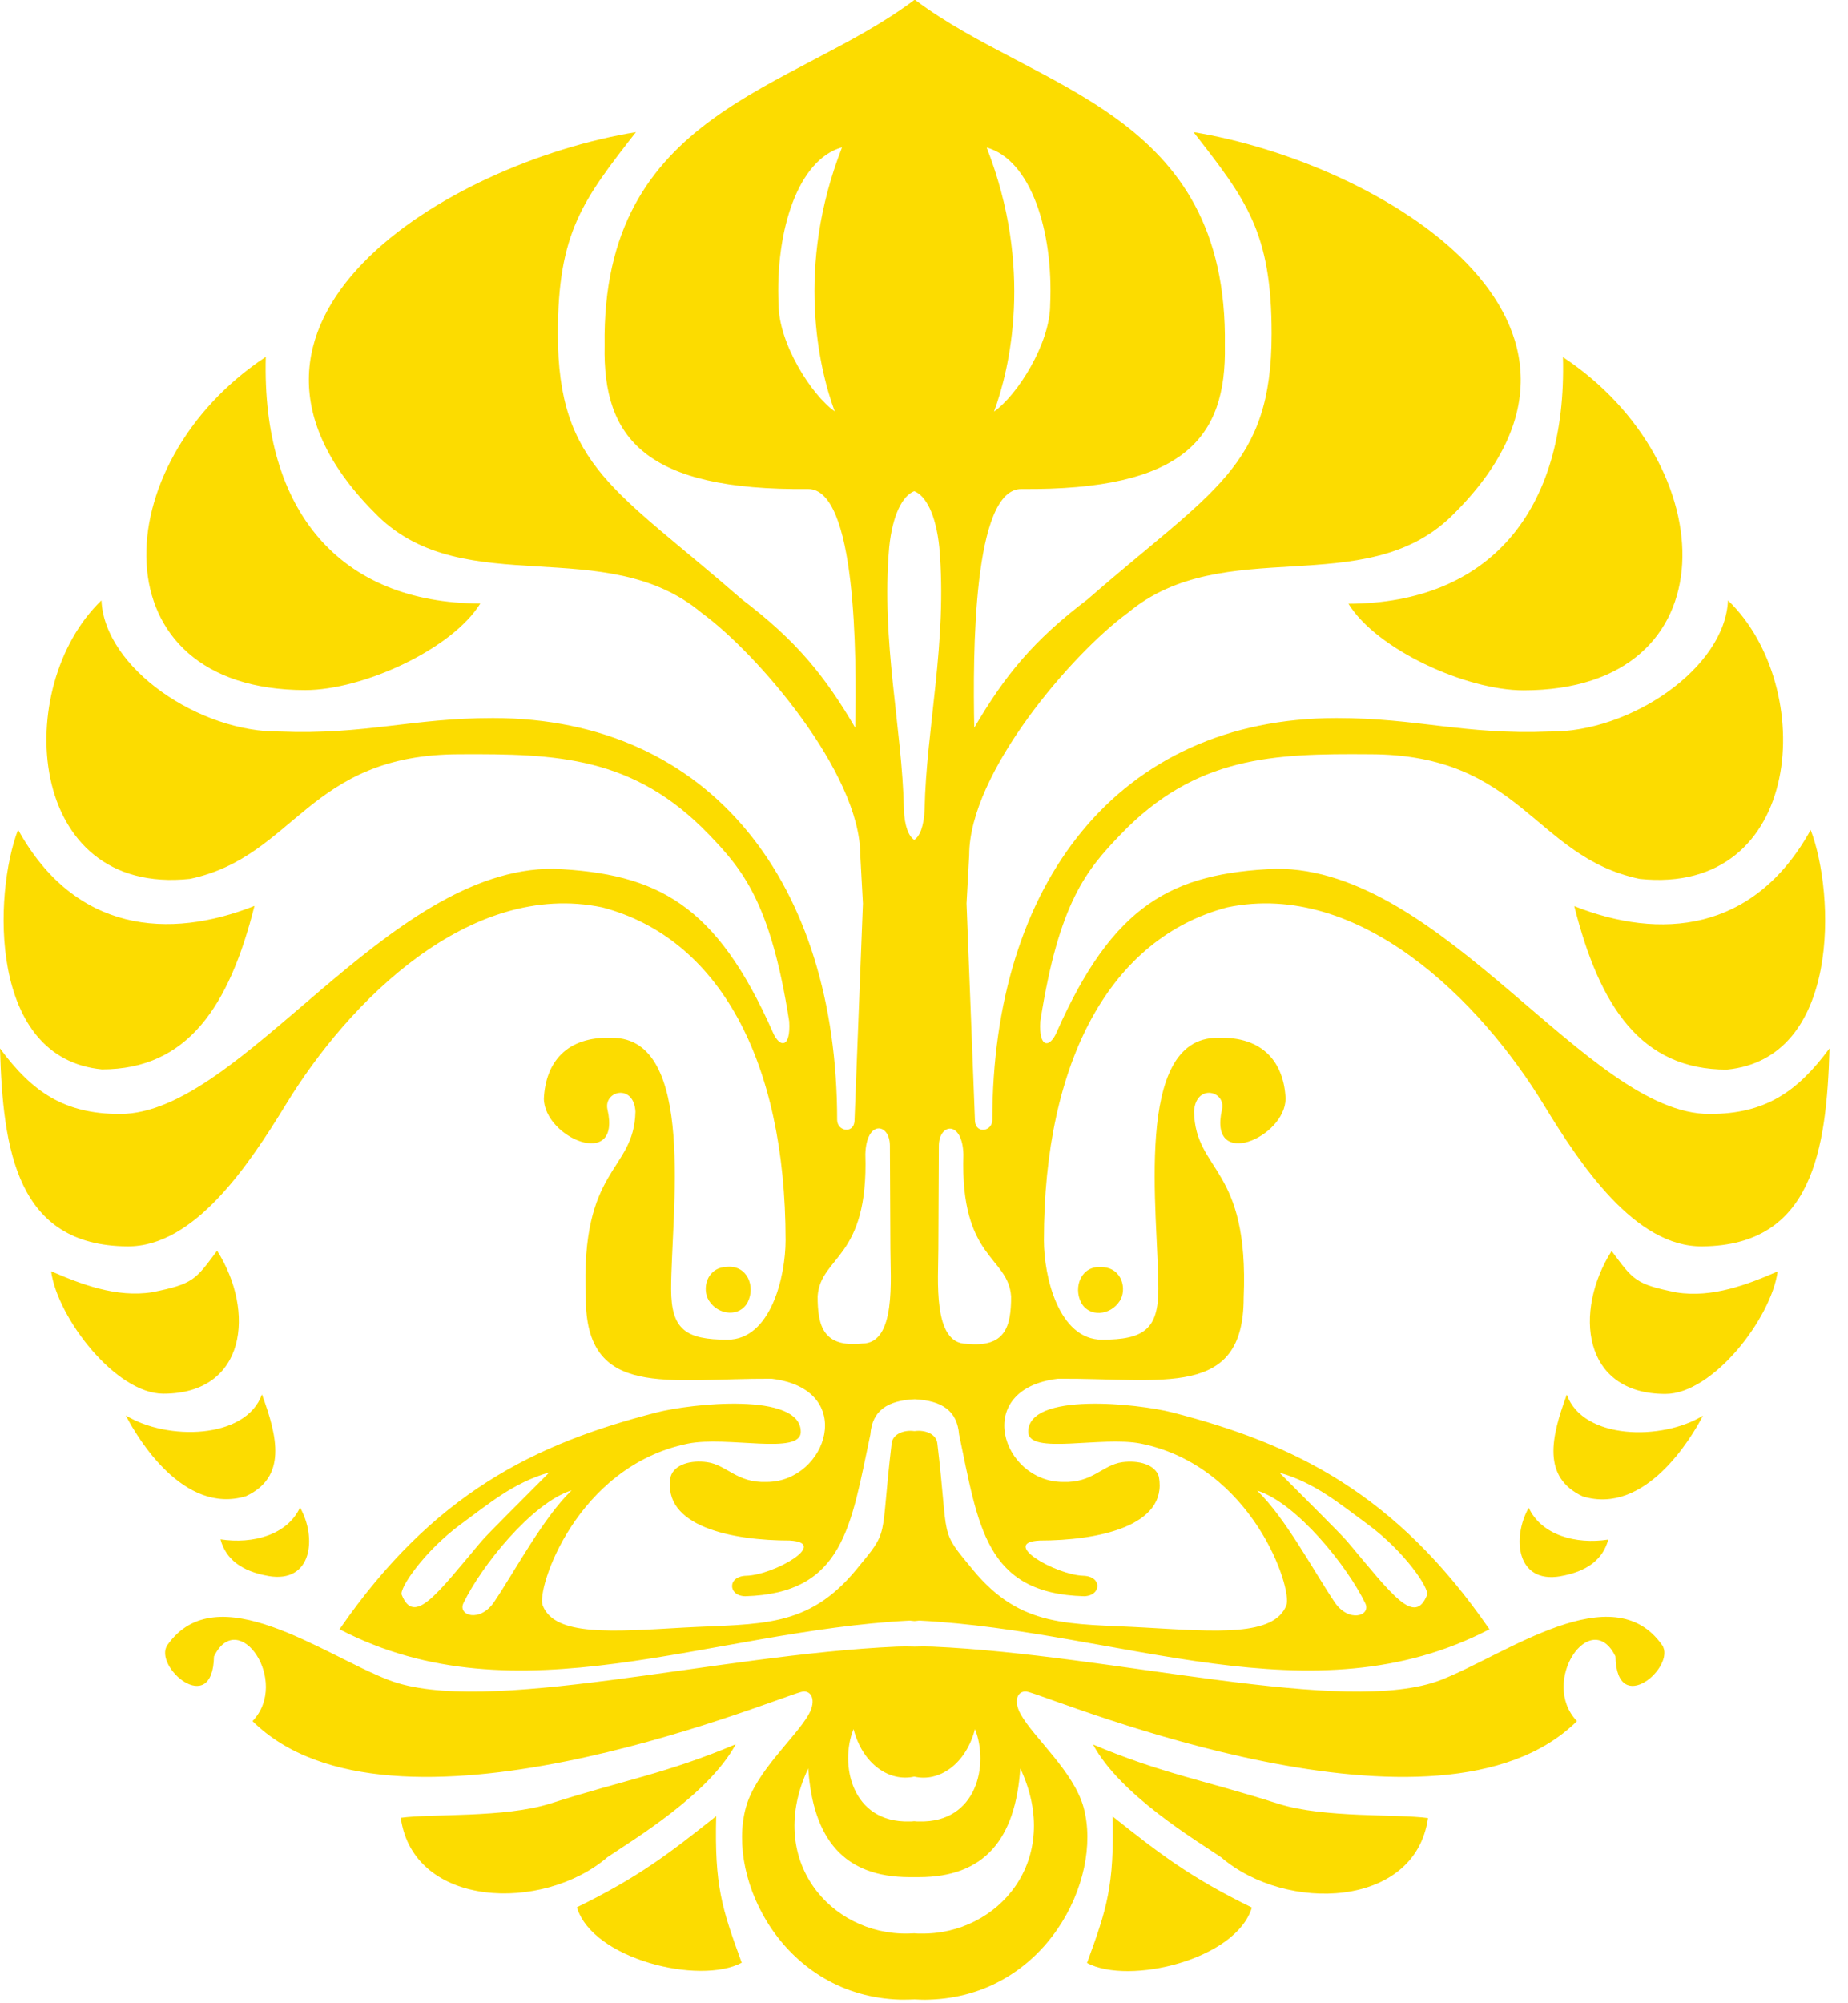 <svg width="96" height="104" viewBox="0 0 96 104" fill="none" xmlns="http://www.w3.org/2000/svg">
<path fill-rule="evenodd" clip-rule="evenodd" d="M47.494 100.37C47.606 100.383 47.706 100.383 47.819 100.383C51.863 100.458 55.23 96.54 53.002 91.808C52.751 95.476 51.149 97.454 47.732 97.454C47.657 97.454 47.569 97.454 47.494 97.454C47.419 97.454 47.331 97.454 47.256 97.454C43.839 97.454 42.236 95.476 41.986 91.808C39.745 96.54 43.125 100.458 47.168 100.383C47.281 100.383 47.394 100.37 47.494 100.37ZM47.494 94.549C47.581 94.562 47.669 94.562 47.757 94.562C50.748 94.637 51.387 91.608 50.648 89.767C50.173 91.595 48.783 92.534 47.494 92.234C46.204 92.521 44.815 91.595 44.339 89.767C43.601 91.595 44.239 94.637 47.231 94.562C47.319 94.562 47.406 94.562 47.494 94.549ZM47.494 85.486C47.819 85.474 48.132 85.474 48.433 85.486C57.871 85.899 69.889 89.141 74.858 87.214C78.263 85.887 83.771 81.768 86.338 85.399C87.114 86.5 83.984 89.229 83.921 85.999C82.657 83.396 79.953 87.289 81.919 89.354C74.758 96.44 55.292 88.365 53.427 87.84C52.889 87.689 52.601 88.253 53.027 89.004C53.703 90.218 55.793 91.983 56.294 93.848C57.308 97.604 54.291 103.637 48.257 103.813C48.007 103.825 47.757 103.813 47.519 103.8C47.281 103.813 47.031 103.813 46.78 103.813C40.746 103.65 37.717 97.616 38.744 93.848C39.244 91.983 41.335 90.206 42.011 89.004C42.436 88.253 42.136 87.689 41.61 87.84C39.745 88.365 20.279 96.44 13.119 89.354C15.084 87.289 12.38 83.396 11.116 85.999C11.053 89.229 7.924 86.5 8.7 85.399C11.266 81.768 16.762 85.899 20.179 87.214C25.136 89.141 37.166 85.899 46.592 85.486C46.88 85.474 47.193 85.474 47.531 85.486H47.494ZM47.494 74.295C46.968 74.22 46.355 74.445 46.317 74.959C45.704 80.091 46.254 79.34 44.477 81.493C41.961 84.547 39.495 84.284 35.539 84.497C31.796 84.71 28.817 84.96 28.191 83.346C27.853 82.494 29.943 76.123 35.739 74.946C37.792 74.533 41.598 75.559 41.598 74.333C41.598 72.255 35.889 72.868 34.099 73.331C27.815 74.946 22.52 77.512 17.638 84.585C26.876 89.392 36.803 84.672 47.256 84.134C47.343 84.147 47.419 84.147 47.506 84.159C47.594 84.147 47.669 84.147 47.757 84.134C58.209 84.672 68.136 89.392 77.374 84.585C72.492 77.5 67.185 74.946 60.913 73.331C59.123 72.868 53.415 72.255 53.415 74.333C53.415 75.559 57.22 74.533 59.273 74.946C65.069 76.123 67.16 82.494 66.822 83.346C66.183 84.96 63.217 84.71 59.474 84.497C55.518 84.272 53.052 84.547 50.536 81.493C48.758 79.34 49.309 80.091 48.696 74.959C48.658 74.445 48.057 74.22 47.519 74.295H47.494ZM47.494 43.601C47.218 43.438 46.98 42.9 46.956 41.998C46.868 37.792 45.766 33.323 46.192 28.416C46.367 26.689 46.905 25.725 47.494 25.499C48.082 25.725 48.62 26.689 48.796 28.416C49.221 33.311 48.12 37.792 48.032 41.998C48.007 42.887 47.769 43.438 47.494 43.601ZM47.494 0C41.21 4.732 31.233 5.758 31.408 17.939C31.308 22.77 33.549 25.474 41.973 25.387C44.489 25.362 44.502 33.999 44.427 37.78C42.849 35.088 41.372 33.261 38.531 31.108C32.046 25.449 28.979 24.248 28.979 17.325C28.979 12.068 30.281 10.39 33.035 6.86C23.334 8.437 9.389 16.749 19.641 26.801C24.185 31.22 31.471 27.652 36.453 31.821C39.294 33.886 44.69 40.108 44.69 44.389L44.827 46.905L44.389 58.209C44.339 58.873 43.501 58.735 43.488 58.147C43.488 45.941 36.978 37.279 25.6 37.279C21.393 37.279 18.977 38.155 14.546 37.98C10.365 38.03 5.433 34.7 5.27 31.17C0.613 35.639 1.314 46.53 9.864 45.629C15.372 44.464 15.973 39.157 23.897 39.157C28.879 39.132 32.91 39.244 36.841 43.338C38.556 45.128 40.033 46.83 40.997 53.027C41.084 54.441 40.496 54.391 40.158 53.615C37.216 46.956 34.162 45.341 28.754 45.103C20.054 45.053 12.556 57.834 6.234 57.834C3.342 57.834 1.677 56.695 0 54.429C0.15 59.724 0.876 64.656 6.597 64.706C10.102 64.756 12.944 60.45 14.847 57.346C18.126 51.963 24.41 45.679 31.283 47.106C37.316 48.683 40.809 55.03 40.809 64.393C40.809 66.258 40.045 69.551 37.792 69.551C35.639 69.551 34.863 69.037 34.863 66.922C34.863 63.041 36.202 53.878 31.796 53.878C29.392 53.79 28.341 55.192 28.253 57.032C28.266 59.06 32.284 60.776 31.558 57.608C31.333 56.632 32.923 56.231 33.01 57.709C32.935 60.888 30.144 60.513 30.431 67.373C30.431 72.643 34.613 71.554 40.083 71.579C44.565 72.117 42.975 76.924 39.833 76.936C38.28 76.999 37.767 76.06 36.741 75.91C35.877 75.785 35.026 76.035 34.838 76.661C34.362 79.265 38.08 79.978 41.022 79.978C43.125 80.091 40.208 81.768 38.769 81.806C37.767 81.831 37.817 82.857 38.718 82.87C43.851 82.72 44.202 79.202 45.215 74.47C45.303 73.243 46.092 72.705 47.519 72.643C48.946 72.718 49.722 73.243 49.822 74.47C50.824 79.202 51.174 82.732 56.319 82.87C57.22 82.845 57.27 81.831 56.269 81.806C54.829 81.756 51.913 80.078 54.016 79.978C56.97 79.978 60.688 79.252 60.2 76.661C60.012 76.035 59.161 75.797 58.297 75.91C57.258 76.06 56.757 76.999 55.205 76.936C52.05 76.924 50.461 72.117 54.955 71.579C60.425 71.541 64.606 72.63 64.606 67.373C64.894 60.525 62.102 60.888 62.027 57.709C62.115 56.231 63.705 56.632 63.479 57.608C62.753 60.776 66.772 59.06 66.784 57.032C66.697 55.192 65.645 53.79 63.242 53.878C58.835 53.878 60.175 63.041 60.175 66.922C60.175 69.025 59.398 69.551 57.245 69.551C54.992 69.551 54.228 66.258 54.228 64.393C54.228 55.03 57.721 48.696 63.755 47.106C70.627 45.679 76.911 51.963 80.191 57.346C82.081 60.45 84.935 64.756 88.441 64.706C94.149 64.656 94.887 59.724 95.038 54.429C93.36 56.695 91.695 57.834 88.803 57.834C82.482 57.834 74.984 45.053 66.283 45.103C60.876 45.328 57.821 46.956 54.879 53.615C54.541 54.391 53.953 54.454 54.041 53.027C55.005 46.83 56.469 45.14 58.197 43.338C62.115 39.244 66.158 39.119 71.141 39.157C79.052 39.157 79.665 44.464 85.173 45.629C93.736 46.53 94.424 35.639 89.767 31.17C89.605 34.7 84.673 38.03 80.492 37.98C76.06 38.155 73.644 37.279 69.438 37.279C58.059 37.279 51.55 45.929 51.55 58.147C51.537 58.748 50.698 58.873 50.648 58.209L50.21 46.905L50.348 44.389C50.348 40.108 55.743 33.886 58.585 31.821C63.567 27.652 70.853 31.22 75.397 26.801C85.662 16.762 71.704 8.45 62.002 6.86C64.756 10.39 66.058 12.068 66.058 17.325C66.058 24.248 62.991 25.449 56.507 31.108C53.665 33.261 52.188 35.088 50.611 37.78C50.536 33.987 50.536 25.362 53.064 25.387C61.477 25.462 63.717 22.758 63.63 17.939C63.805 5.758 53.828 4.719 47.544 0H47.494ZM43.738 7.649C41.46 8.287 40.271 11.967 40.446 15.798C40.446 17.826 42.161 20.517 43.363 21.356C42.537 19.14 41.31 13.87 43.738 7.661V7.649ZM46.229 59.486C46.229 58.297 45.003 58.122 44.953 59.924C45.128 65.395 42.624 65.182 42.474 67.297C42.474 68.862 42.774 69.964 44.79 69.751C46.567 69.751 46.254 66.384 46.254 64.831L46.229 59.486ZM24.949 31.333C23.484 33.711 18.84 35.827 15.861 35.827C4.995 35.827 5.42 24.072 13.807 18.527C13.595 26.538 17.651 31.308 24.949 31.333ZM13.219 47.031C11.905 52.251 9.739 55.518 5.295 55.518C-0.638 54.942 -0.325 46.367 0.939 43.075C3.906 48.433 8.788 48.783 13.219 47.031ZM37.755 65.77C38.844 65.67 39.244 66.809 38.844 67.598C38.443 68.386 37.316 68.299 36.828 67.523C36.453 66.934 36.691 65.808 37.755 65.77ZM8.487 72.355C6.021 72.355 2.992 68.437 2.654 65.996C4.181 66.659 6.046 67.385 7.911 67.085C10.04 66.659 10.152 66.446 11.279 64.931C13.269 68.073 12.806 72.355 8.487 72.355ZM12.781 77.675C9.539 78.664 7.148 74.671 6.534 73.481C8.663 74.796 12.768 74.733 13.607 72.392C14.433 74.621 14.897 76.686 12.781 77.675ZM13.945 81.818C12.568 81.581 11.729 80.955 11.454 79.916C13.144 80.178 14.934 79.678 15.585 78.263C16.461 79.803 16.236 82.219 13.933 81.818H13.945ZM29.693 77.374C28.228 78.789 26.814 81.455 25.675 83.158C24.936 84.26 23.772 83.871 24.072 83.233C24.999 81.305 27.64 78.013 29.693 77.374ZM28.529 76.448C27.102 77.888 25.374 79.59 24.999 80.028C22.67 82.795 21.519 84.41 20.868 82.795C20.73 82.469 22.019 80.554 23.91 79.152C25.399 78.063 26.676 76.974 28.516 76.448H28.529ZM38.531 101.897C36.34 103.062 30.782 101.722 29.968 99.018C33.198 97.441 34.788 96.202 37.204 94.287C37.116 97.892 37.492 99.056 38.531 101.897ZM20.805 94.374C22.433 94.149 26.188 94.387 28.579 93.635C32.459 92.396 34.588 92.083 38.218 90.556C36.816 93.172 32.847 95.538 31.558 96.415C28.203 99.294 21.481 99.068 20.818 94.374H20.805ZM51.262 7.661C53.54 8.3 54.729 11.98 54.554 15.81C54.554 17.838 52.839 20.53 51.637 21.368C52.463 19.153 53.69 13.883 51.262 7.674V7.661ZM48.771 59.499C48.771 58.309 49.997 58.134 50.047 59.937C49.872 65.407 52.376 65.194 52.526 67.31C52.526 68.875 52.226 69.976 50.21 69.763C48.433 69.763 48.746 66.396 48.746 64.844L48.771 59.499ZM70.051 31.345C71.516 33.724 76.16 35.839 79.139 35.839C90.005 35.839 89.58 24.085 81.192 18.539C81.405 26.551 77.35 31.32 70.051 31.345ZM81.781 47.043C83.095 52.263 85.261 55.53 89.705 55.53C95.638 54.955 95.326 46.38 94.061 43.087C91.094 48.445 86.212 48.796 81.781 47.043ZM57.245 65.783C56.156 65.683 55.756 66.822 56.156 67.61C56.557 68.399 57.684 68.311 58.172 67.535C58.547 66.947 58.309 65.82 57.245 65.783ZM86.513 72.367C88.979 72.367 92.008 68.449 92.346 66.008C90.819 66.671 88.954 67.398 87.088 67.097C84.96 66.671 84.848 66.459 83.721 64.944C81.731 68.086 82.194 72.367 86.513 72.367ZM82.219 77.687C85.461 78.676 87.852 74.683 88.466 73.494C86.338 74.808 82.231 74.746 81.393 72.405C80.567 74.633 80.103 76.698 82.219 77.687ZM81.055 81.831C82.432 81.593 83.27 80.967 83.546 79.928C81.856 80.191 80.066 79.69 79.415 78.276C78.539 79.816 78.764 82.231 81.067 81.831H81.055ZM65.307 77.387C66.772 78.802 68.186 81.468 69.325 83.17C70.064 84.272 71.228 83.884 70.928 83.246C70.001 81.318 67.36 78.025 65.307 77.387ZM66.471 76.461C67.898 77.9 69.626 79.603 70.001 80.041C72.33 82.807 73.481 84.422 74.132 82.807C74.27 82.482 72.981 80.567 71.09 79.165C69.601 78.076 68.324 76.986 66.484 76.461H66.471ZM56.469 101.91C58.66 103.074 64.218 101.735 65.032 99.031C61.802 97.454 60.212 96.214 57.796 94.299C57.884 97.904 57.508 99.068 56.469 101.91ZM74.195 94.387C72.567 94.161 68.812 94.399 66.421 93.648C62.541 92.409 60.412 92.096 56.782 90.569C58.184 93.185 62.153 95.551 63.442 96.427C66.797 99.306 73.519 99.081 74.182 94.387H74.195Z" fill="#FCDC00"/>
</svg>
